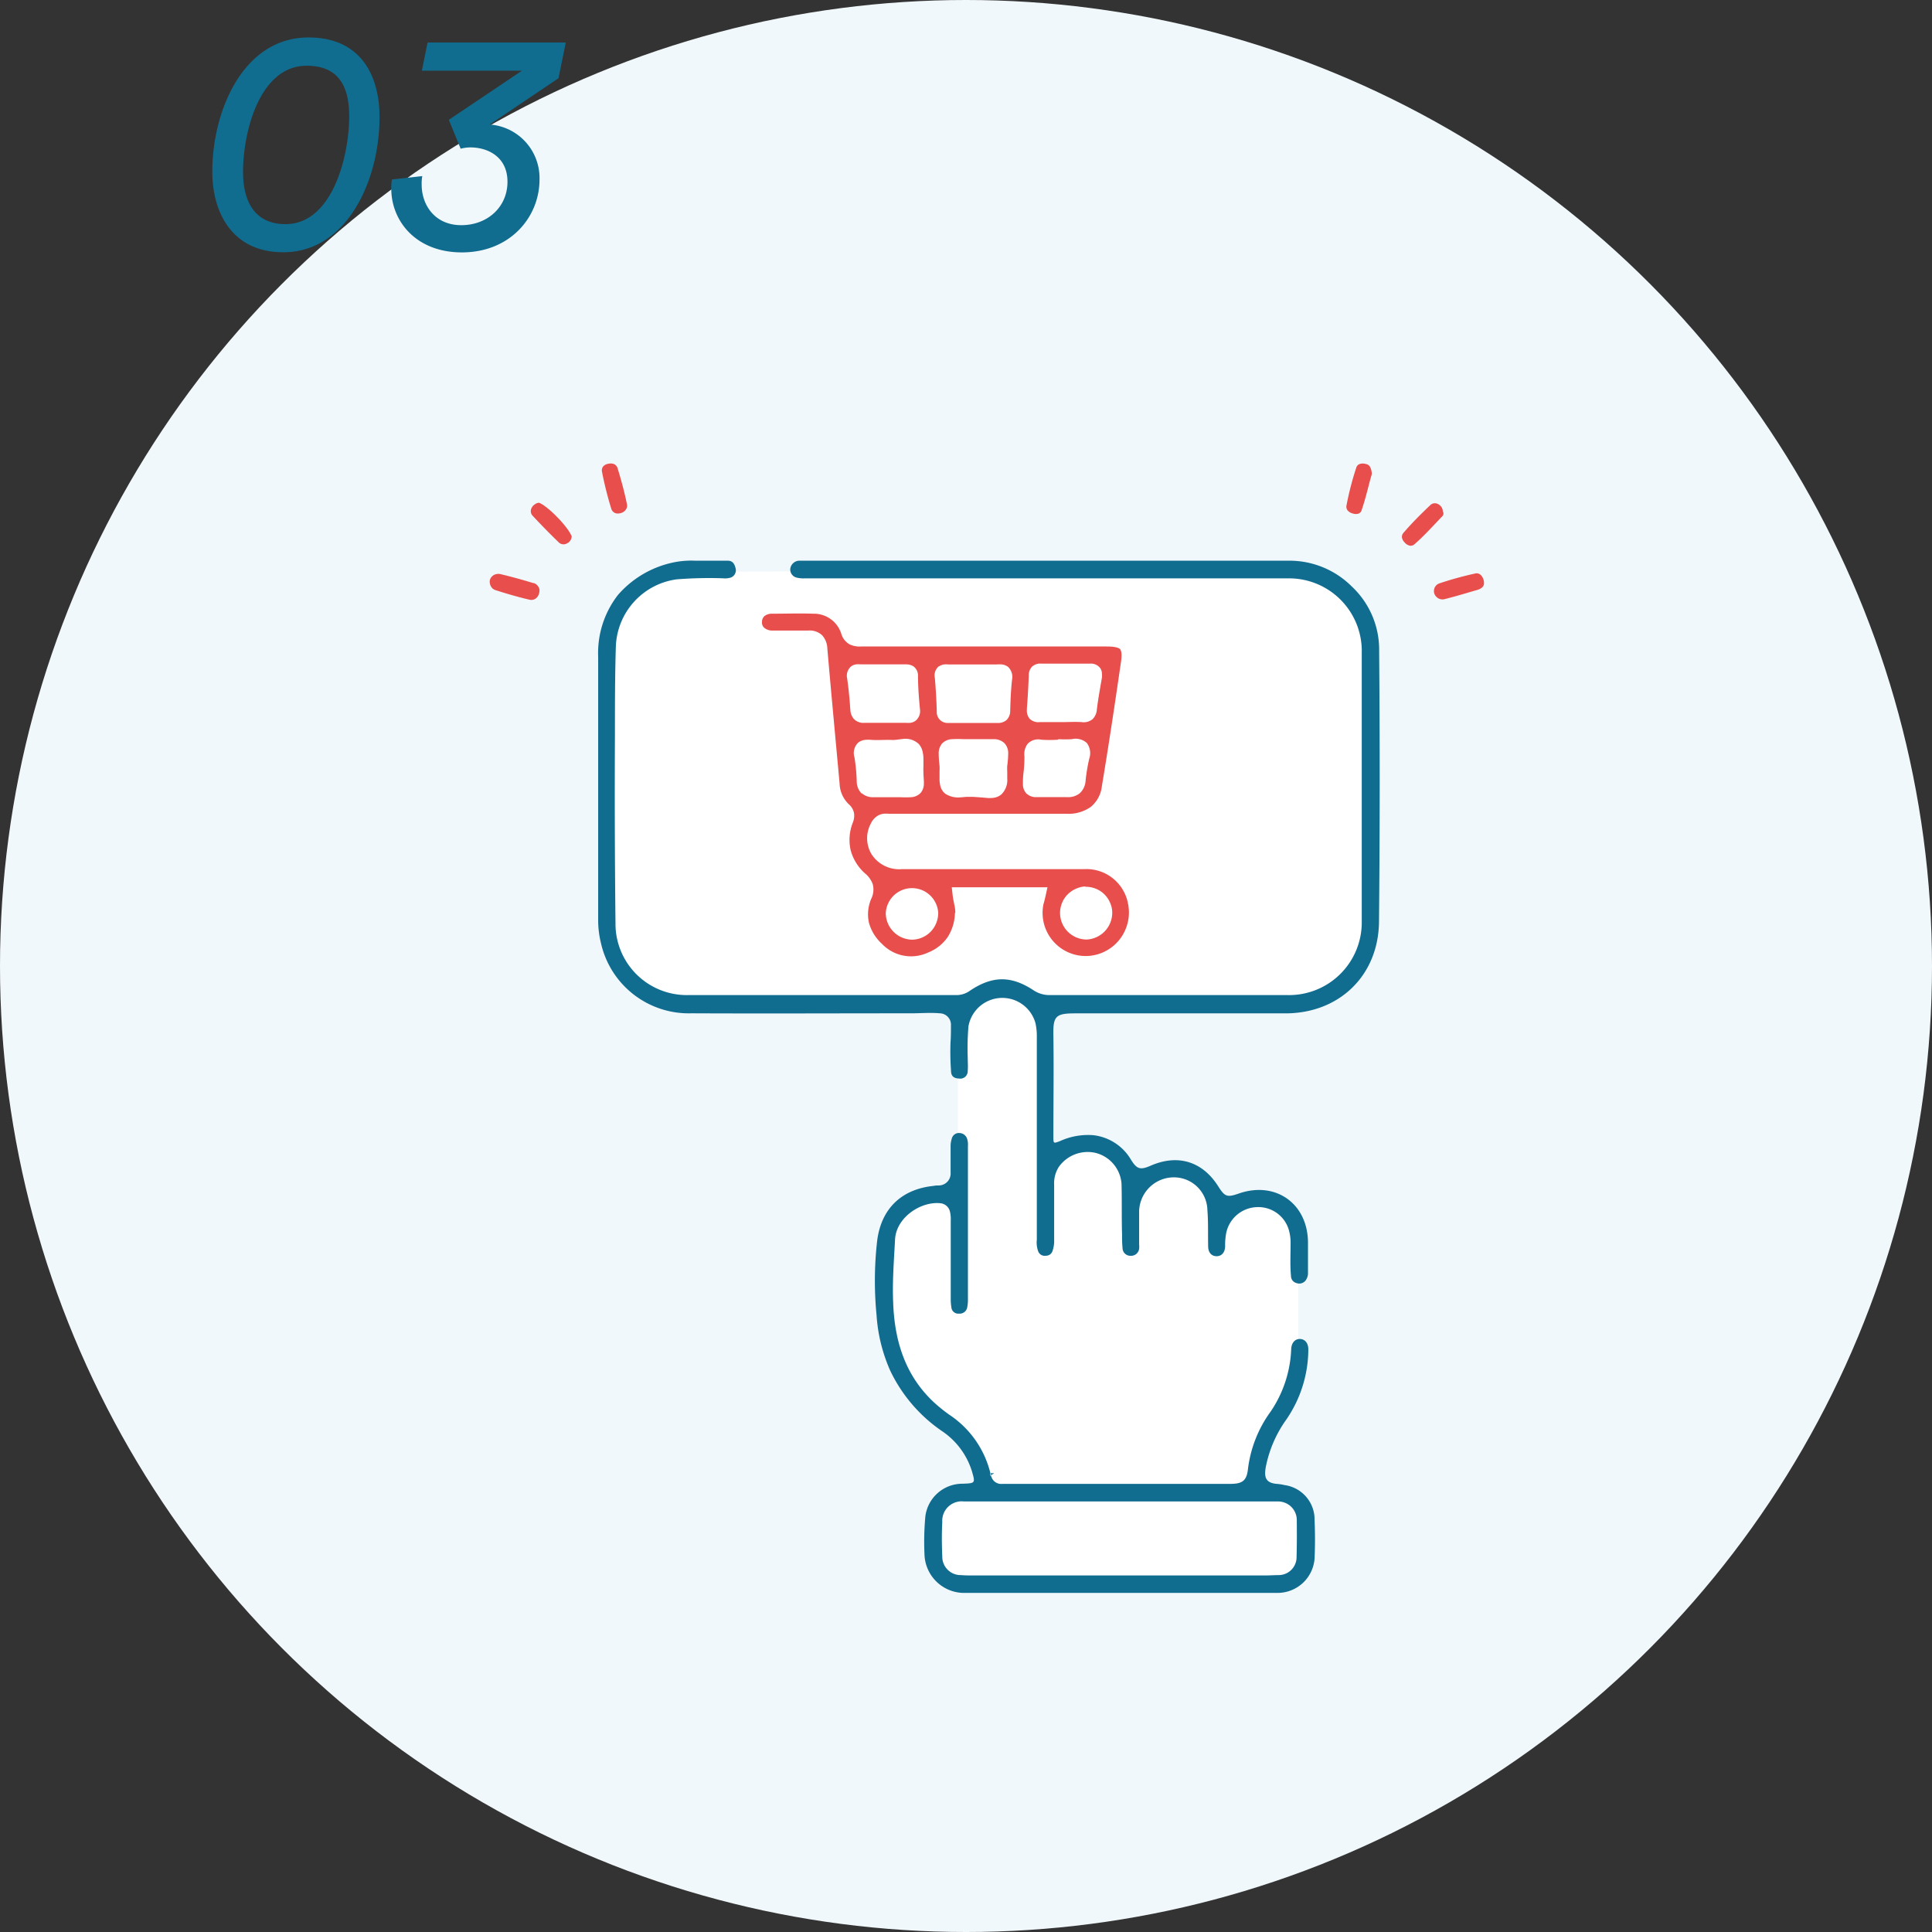 <svg xmlns="http://www.w3.org/2000/svg" viewBox="0 0 281 281"><rect x="0" y="0" width="281" height="281" fill="#333333" stroke="none"/><defs><style>.cls-1{fill:#f1f8fb;}.cls-2{fill:#fff;}.cls-3{fill:#e84e4c;}.cls-4{fill:#116d90;}</style></defs><g id="レイヤー_2" data-name="レイヤー 2"><g id="レイヤー_1-2" data-name="レイヤー 1"><circle class="cls-1" cx="140.5" cy="140.5" r="140.5"/><path class="cls-2" d="M139.33,147.67V173s-9.83.67-11,8.17,1,19,5.34,22.33,9.5,8.83,9.33,11.5-.5,2.17-1.17,2.33-4.83.5-4.83.5l-.83,7.67,2,4.83h48l3.16-2.33-.66-8.67-5.34-2-1-1.5,1.17-7,4.67-8.16.66-2V184.33l-.16-7-4-2-5.5.17-3.67-2.83-3.83-2.34-6,.84L158.83,166l-7.33,2.33v-23l-7.67-1.83Z"/><path class="cls-2" d="M100.83,83.17l-6.66,1.16-5.34,4.84-.5,4.33-.5,41,2.84,7,5.5,3.67,5.83,1.16,37.5.17h49.33S199,143,199.17,135.17s.5-31.17.5-41-7.5-11.34-14.84-11.34S100.83,83.17,100.83,83.17Z"/><path class="cls-3" d="M138.94,132.81a4.42,4.42,0,0,0-.12-1.14c-.08-.41-.21-1-.27-1.52l-.12-1.1h13.92l-.27,1.22c-.1.45-.2.86-.32,1.27a6.28,6.28,0,0,0,6.21,7.51,6.3,6.3,0,0,0,5.78-4,6.3,6.3,0,0,0,.31-3.64,6.15,6.15,0,0,0-6.34-5H131.21a4.78,4.78,0,0,1-4.43-2.14h0a4.5,4.5,0,0,1-.13-4.47,2.67,2.67,0,0,1,.78-1,2.35,2.35,0,0,1,1-.44,4.61,4.61,0,0,1,.88,0l.63,0h25.17a5.63,5.63,0,0,0,3.54-1,4.55,4.55,0,0,0,1.61-3h0c1-6,1.9-12,2.78-18.08h0c.19-1.28,0-1.7-.13-1.86s-.61-.39-1.95-.39h0q-17.85,0-35.74,0h0a3.42,3.42,0,0,1-1.65-.31,2.62,2.62,0,0,1-1.22-1.58h0a4.18,4.18,0,0,0-4.11-2.88c-2-.07-3.91,0-5.9,0h0a1.77,1.77,0,0,0-1.16.35,1.13,1.13,0,0,0-.35.86,1,1,0,0,0,.34.85,1.8,1.8,0,0,0,1.23.39h0c1.73,0,3.46,0,5.17,0h0a2.65,2.65,0,0,1,2,.68,3,3,0,0,1,.76,1.9h0c.57,6.58,1.19,13.14,1.79,19.72v.05a4.35,4.35,0,0,0,1.32,2.9h0a2.31,2.31,0,0,1,.77,1.28,2.65,2.65,0,0,1-.17,1.4h0a6.8,6.8,0,0,0-.32,4,6.88,6.88,0,0,0,2.08,3.38h0a3.64,3.64,0,0,1,1.14,1.59,3.05,3.05,0,0,1-.22,2.11h0a5.7,5.7,0,0,0-.34,3.47,6.44,6.44,0,0,0,1.88,3.07,5.84,5.84,0,0,0,6.75,1.27,6.18,6.18,0,0,0,2.82-2.23,6.75,6.75,0,0,0,1.06-3.52h0m10.46-29.67c.13-1.62.22-3.24.28-4.86h0a1.77,1.77,0,0,1,.46-1.27,1.75,1.75,0,0,1,1.34-.46h0c2.38,0,4.76,0,7.11,0h0a1.7,1.7,0,0,1,1.5.68,1.45,1.45,0,0,1,.23.78,2.64,2.64,0,0,1,0,.58h0c-.27,1.57-.55,3.1-.74,4.64h0a2.19,2.19,0,0,1-.6,1.38,2,2,0,0,1-1.57.45h0c-1-.07-1.94,0-3.07,0s-2.07,0-3.09,0h0a1.77,1.77,0,0,1-1.46-.51,1.87,1.87,0,0,1-.37-1.42Zm4.6,4.4a15.54,15.54,0,0,0,1.93,0,2.43,2.43,0,0,1,2.19.55,2.47,2.47,0,0,1,.35,2.31h0a25.58,25.58,0,0,0-.53,3.23h0a2.66,2.66,0,0,1-.85,1.78,2.71,2.71,0,0,1-1.83.56h0c-1.07,0-2.12,0-3.24,0-.55,0-1,0-1.45,0a2,2,0,0,1-1.29-.59,2,2,0,0,1-.45-1.35c0-.4,0-.91.07-1.48v0A19.51,19.51,0,0,0,149,110h0a2.48,2.48,0,0,1,.47-1.82,2.13,2.13,0,0,1,2-.59h0a19.06,19.06,0,0,0,2.39,0m-7.36,3.77h0a5.84,5.84,0,0,0,0,.85c0,.31,0,.69,0,1a2.93,2.93,0,0,1-.85,2.33h0a2.28,2.28,0,0,1-1.15.5,4.5,4.5,0,0,1-1.09,0l-1-.08-.86-.06c-.25,0-.53,0-.85,0s-.66.06-1,.07a3.43,3.43,0,0,1-2.22-.53,2.1,2.1,0,0,1-.72-1.16,4.43,4.43,0,0,1-.11-1.12c0-.35,0-.72,0-1a7.22,7.22,0,0,0,0-.81h0a15.09,15.09,0,0,1-.12-1.73,2.2,2.2,0,0,1,.5-1.49,2.12,2.12,0,0,1,1.43-.62,15.19,15.19,0,0,1,1.74,0H143c.66,0,1.24,0,1.7,0a2.19,2.19,0,0,1,1.41.6,2.13,2.13,0,0,1,.53,1.45A15.49,15.49,0,0,1,146.51,111.31Zm-9.94-14.42a1.57,1.57,0,0,1,.76-.3,3,3,0,0,1,.59,0h0c1.24,0,2.43,0,3.71,0s2.27,0,3.38,0h0a4.64,4.64,0,0,1,.74,0,1.9,1.9,0,0,1,.87.35,2,2,0,0,1,.59,1.85h0c-.17,1.48-.23,3-.27,4.52h0a1.85,1.85,0,0,1-.54,1.37,1.89,1.89,0,0,1-1.36.42h0c-2.27,0-4.54,0-6.83,0h0a4.36,4.36,0,0,1-.48,0,1.57,1.57,0,0,1-1.47-1.7h0c-.05-1.62-.14-3.24-.28-4.85h0A1.71,1.71,0,0,1,136.57,96.89Zm-12.89,6.26h0c-.09-1.5-.24-3-.45-4.49h0a1.81,1.81,0,0,1,.47-1.7,1.57,1.57,0,0,1,.81-.38,3.34,3.34,0,0,1,.7,0h0c1,0,2.07,0,3.21,0h3.27a2.14,2.14,0,0,1,1.14.26,1.65,1.65,0,0,1,.7,1.4h0c0,1.62.13,3.23.28,4.83h0a1.8,1.8,0,0,1-.6,1.68,1.67,1.67,0,0,1-.78.33,3.62,3.62,0,0,1-.65,0h0c-2,0-4,0-6,0h0a1.94,1.94,0,0,1-1.55-.53A2.15,2.15,0,0,1,123.68,103.15Zm1.66,12.22a2.49,2.49,0,0,1-.72-1.69h0v0a26.62,26.62,0,0,0-.33-3.57h0a2.1,2.1,0,0,1,.54-2.15,2,2,0,0,1,1-.4,5.41,5.41,0,0,1,.9,0h0c.8.06,1.53,0,2.69,0h.12a2.94,2.94,0,0,0,.64,0c.25,0,.67-.09,1-.11a2.84,2.84,0,0,1,2.45.7h0a2.38,2.38,0,0,1,.57,1.13,4.8,4.8,0,0,1,.12,1.12c0,.35,0,.72,0,1a8.36,8.36,0,0,0,0,.88c0,.62.08,1.18.06,1.61a2.06,2.06,0,0,1-.49,1.41,2.1,2.1,0,0,1-1.36.6,15.17,15.17,0,0,1-1.6,0h-3.86A2.46,2.46,0,0,1,125.34,115.37Zm7.34,21.25a3.89,3.89,0,0,1-3.84-3.82v0a3.82,3.82,0,0,1,7.63-.09v0a3.94,3.94,0,0,1-1.07,2.72,3.86,3.86,0,0,1-2.67,1.19m25.14-7.69a3.9,3.9,0,0,1,1.47.26,3.71,3.71,0,0,1,1.26.8,3.83,3.83,0,0,1,.85,1.22,3.65,3.65,0,0,1,.33,1.45v0h0a3.91,3.91,0,0,1-3.71,3.94h0a3.88,3.88,0,0,1-3.88-3.78h0a3.86,3.86,0,0,1,.26-1.47,3.78,3.78,0,0,1,2-2.11A3.65,3.65,0,0,1,157.87,128.93Z"/><path class="cls-3" d="M214.53,83.42h0a49,49,0,0,0-5.18,1.43,1.23,1.23,0,0,0-.4.23,1.44,1.44,0,0,0-.28.37,1.35,1.35,0,0,0-.11.45,1.14,1.14,0,0,0,.06.45h0a1.26,1.26,0,0,0,.61.69,1.23,1.23,0,0,0,.92.09h0c1.57-.39,3.1-.86,4.69-1.32h0c.74-.21,1-.6,1-.94a1.67,1.67,0,0,0-.45-1.22.87.87,0,0,0-.87-.23"/><path class="cls-3" d="M77.61,84.8h-.07c-1.57-.48-3.19-.93-4.81-1.31h0a1.23,1.23,0,0,0-.47,0,1.15,1.15,0,0,0-.44.15,1.19,1.19,0,0,0-.36.31,1.11,1.11,0,0,0-.21.42,1.23,1.23,0,0,0,0,.47,1.28,1.28,0,0,0,.45.8,1.38,1.38,0,0,0,.42.21h0c1.64.52,3.27,1,4.92,1.38h0c.65.15,1.43-.31,1.43-1.45a1.11,1.11,0,0,0-.27-.58A1.08,1.08,0,0,0,77.61,84.8Z"/><path class="cls-3" d="M77.78,73.36a1.2,1.2,0,0,0-.45.5l0,0,0,0a.94.94,0,0,0-.12.59.91.91,0,0,0,.26.56h0c1.23,1.33,2.5,2.62,3.81,3.89a1,1,0,0,0,.56.26.94.94,0,0,0,.61-.12l0,0,0,0a1.14,1.14,0,0,0,.5-.42,1.26,1.26,0,0,0,.2-.59s0-.07-.1-.24a5.83,5.83,0,0,0-.43-.72,15.15,15.15,0,0,0-1.56-1.84,14.5,14.5,0,0,0-1.78-1.59,4.74,4.74,0,0,0-.68-.43,1.38,1.38,0,0,0-.2-.09h0A1.1,1.1,0,0,0,77.78,73.36Z"/><path class="cls-3" d="M89.86,68.22a1.05,1.05,0,0,0-.48-.69,1.34,1.34,0,0,0-.92-.07,1.16,1.16,0,0,0-.77.43,1,1,0,0,0-.12.79A51.47,51.47,0,0,0,88.91,74h0a.94.94,0,0,0,.35.5.91.91,0,0,0,.57.19c1,0,1.48-.76,1.37-1.29-.35-1.74-.83-3.5-1.35-5.22Z"/><path class="cls-3" d="M209.86,74.4a1.25,1.25,0,0,0-.66-1.06l0,0,0,0a.94.94,0,0,0-.59-.14.89.89,0,0,0-.55.24c-1.35,1.28-2.67,2.59-3.88,4h0a.92.92,0,0,0-.28.68,1.33,1.33,0,0,0,.41.79,1.31,1.31,0,0,0,.78.46.8.8,0,0,0,.65-.22h0c1.42-1.24,2.69-2.66,4.07-4.1a1,1,0,0,0,.12-.23.82.82,0,0,0,0-.27"/><path class="cls-3" d="M197.7,67.51a.81.81,0,0,0-.45.55h0a42.9,42.9,0,0,0-1.41,5.46.86.86,0,0,0,.15.7,1.43,1.43,0,0,0,.78.47,1.32,1.32,0,0,0,.86,0,.75.75,0,0,0,.41-.49h0c.63-1.8,1-3.62,1.48-5.22a2.28,2.28,0,0,0-.28-1.12.87.87,0,0,0-.62-.38A1.42,1.42,0,0,0,197.7,67.51Z"/><path class="cls-4" d="M67,21.63a5.54,5.54,0,0,1,1.42-.19c2.49,0,5.39,1.34,5.39,5s-2.9,6.31-6.72,6.31-5.76-2.9-5.76-5.9a5.76,5.76,0,0,1,.09-1.24l-4.42.5a7,7,0,0,0-.09,1.34c0,4.65,3.54,9.26,10.27,9.26,7,0,11.29-5.11,11.29-10.6a7.81,7.81,0,0,0-7.24-8l10-6.73,1.06-5.2H62.19l-.83,4.1H75.92L65.28,17.43ZM41.2,36.69c9.22,0,14-10.37,14-19.67,0-6-2.71-11.57-10.32-11.57-9.58,0-14,10.79-14,19.49C30.88,31.07,33.88,36.69,41.2,36.69ZM35.35,25c0-5.81,2.4-15.44,9.26-15.44,4.56,0,6.18,2.91,6.18,7.33,0,5.85-2.45,15.71-9.27,15.71C37.15,32.59,35.35,29.46,35.35,25Z"/><path class="cls-4" d="M200.59,94.69a12.58,12.58,0,0,0-4-9.41,12.82,12.82,0,0,0-9.13-3.73q-17.43,0-34.86,0H116.21a1.36,1.36,0,0,0-1.27,1.18,1.21,1.21,0,0,0,.89,1.27,4.12,4.12,0,0,0,1.21.12h70.55A10.57,10.57,0,0,1,198.06,95q0,19.5,0,39a10.57,10.57,0,0,1-10.74,10.73H152.68a4.19,4.19,0,0,1-2.36-.7c-3.26-2.15-6-2.13-9.27.08a3.35,3.35,0,0,1-2,.62q-19.5,0-39,0a10.37,10.37,0,0,1-10.53-10.47q-.15-13.74-.08-27.49c0-4.23,0-8.45.13-12.67a10.23,10.23,0,0,1,8.87-9.84,60,60,0,0,1,6.7-.15A2.87,2.87,0,0,0,106.3,84a1.13,1.13,0,0,0,.68-1.38c-.14-.56-.4-1.08-1.15-1.07-1.58,0-3.15,0-4.73,0a12.69,12.69,0,0,0-3.46.32,14.62,14.62,0,0,0-7.76,4.66,13.77,13.77,0,0,0-2.88,9q0,19.14,0,38.26a13.88,13.88,0,0,0,.41,3.4,13.09,13.09,0,0,0,13.15,10.19c10.65.05,21.3,0,32,0,1.38,0,2.75-.12,4.12,0a1.66,1.66,0,0,1,1.63,1.75c0,.82,0,1.63-.06,2.45a37.81,37.81,0,0,0,.07,4.12c0,.83.4,1.14,1.18,1.17a1.08,1.08,0,0,0,1.25-1.11c.06-.66,0-1.32,0-2a37.57,37.57,0,0,1,.11-4.5,5,5,0,0,1,9.75-.42,8.75,8.75,0,0,1,.19,2q0,14.73,0,29.47A3.76,3.76,0,0,0,151,182a1,1,0,0,0,1.1.64,1,1,0,0,0,1-.74,4.42,4.42,0,0,0,.22-1.57q0-4,0-8a4.43,4.43,0,0,1,.68-2.61,5.14,5.14,0,0,1,5.29-2.05,5,5,0,0,1,3.83,4.5c.07,2.47,0,4.94.08,7.4a18.91,18.91,0,0,0,.07,2,1.14,1.14,0,0,0,1.18,1.08,1.18,1.18,0,0,0,1.23-1,3.07,3.07,0,0,0,0-.68c0-1.53,0-3.06,0-4.58a5.06,5.06,0,0,1,4.73-5.14,4.87,4.87,0,0,1,5.2,4.75c.14,1.75.07,3.51.11,5.27,0,.91.5,1.44,1.23,1.44s1.22-.55,1.24-1.44a9.31,9.31,0,0,1,.15-1.9,4.72,4.72,0,0,1,4.47-3.8,4.62,4.62,0,0,1,4.63,3.27,6.87,6.87,0,0,1,.27,2.11c0,1.55-.09,3.11.06,4.66a1.05,1.05,0,0,0,.78,1,1.17,1.17,0,0,0,1.32-.34,1.81,1.81,0,0,0,.37-1.21c0-1.43,0-2.85,0-4.28,0-5.72-4.71-9.06-10.09-7.18-1.66.58-2,.46-2.93-1-2.3-3.68-5.89-4.79-9.88-3.05-1.51.66-2,.5-2.87-.92a7.3,7.3,0,0,0-5.43-3.52,9.82,9.82,0,0,0-4.9.87c-.93.35-.93.35-.93-.68,0-4.91.07-9.82,0-14.74-.06-2.77.36-3.17,3.14-3.17,10.2,0,20.39,0,30.59,0,7.91,0,13.57-5.57,13.63-13.36Q200.76,114.32,200.59,94.69Z"/><path class="cls-4" d="M186.84,216a7.41,7.41,0,0,0-1.05-.17c-1.75-.12-1.94-1-1.69-2.44a17.69,17.69,0,0,1,3-6.94,18.12,18.12,0,0,0,3.19-10.18c0-.89-.45-1.47-1.16-1.52s-1.27.48-1.33,1.42a17.33,17.33,0,0,1-3,9.15,17.78,17.78,0,0,0-3.29,8.34c-.18,1.66-.78,2.14-2.45,2.16-.94,0-1.88,0-2.82,0l-30.43,0a1.49,1.49,0,0,1-1.63-1.08c-.19-.12-.15-.3-.13-.47a14.24,14.24,0,0,0-6-8.52,23.34,23.34,0,0,1-2.14-1.72c-4.24-3.91-5.79-8.95-6-14.51-.14-3.08.11-6.15.27-9.23.16-3.24,3.77-5.56,6.53-5.29a1.58,1.58,0,0,1,1.46,1.24,4.7,4.7,0,0,1,.11,1.29c0,3.79,0,7.58,0,11.38a7,7,0,0,0,.09,1.21,1,1,0,0,0,1.11.94,1.1,1.1,0,0,0,1.2-.93,5.49,5.49,0,0,0,.1-1.21c0-4.38,0-8.76,0-13.14,0-3,0-6,0-9.08a2.88,2.88,0,0,0-.11-1.05,1.21,1.21,0,0,0-1.15-.86,1.07,1.07,0,0,0-1.1.86,3.58,3.58,0,0,0-.16,1.08c0,1.27,0,2.54,0,3.81a1.74,1.74,0,0,1-1.7,1.88c-.25,0-.51,0-.76.06-4.72.48-7.67,3.36-8.23,8.06a51.41,51.41,0,0,0-.08,10.74,23.63,23.63,0,0,0,2,8.1,22.23,22.23,0,0,0,7.45,8.72,10.94,10.94,0,0,1,4.41,5.85c.52,1.78.52,1.78-1.34,1.85a5.43,5.43,0,0,0-5.42,4.73,40.19,40.19,0,0,0-.13,5.49,5.78,5.78,0,0,0,5.59,5.66h45.84a5.4,5.4,0,0,0,5.31-5c.08-1.85.08-3.72,0-5.57A5.05,5.05,0,0,0,186.84,216Zm1.74,10.42a2.61,2.61,0,0,1-2.59,2.67c-.63,0-1.27.05-1.91.05H141.37c-.53,0-1.06,0-1.6-.05a2.67,2.67,0,0,1-2.72-2.71c-.07-1.65-.09-3.31,0-5a2.83,2.83,0,0,1,3.16-3h44.54c.38,0,.76,0,1.14,0a2.71,2.71,0,0,1,2.72,2.81C188.63,222.94,188.63,224.67,188.58,226.4Z"/><path class="cls-4" d="M144.18,214.72c-.07-.31.25-.27.41-.45l-.54,0C144.2,214.37,144.07,214.58,144.18,214.72Z"/></g></g></svg>